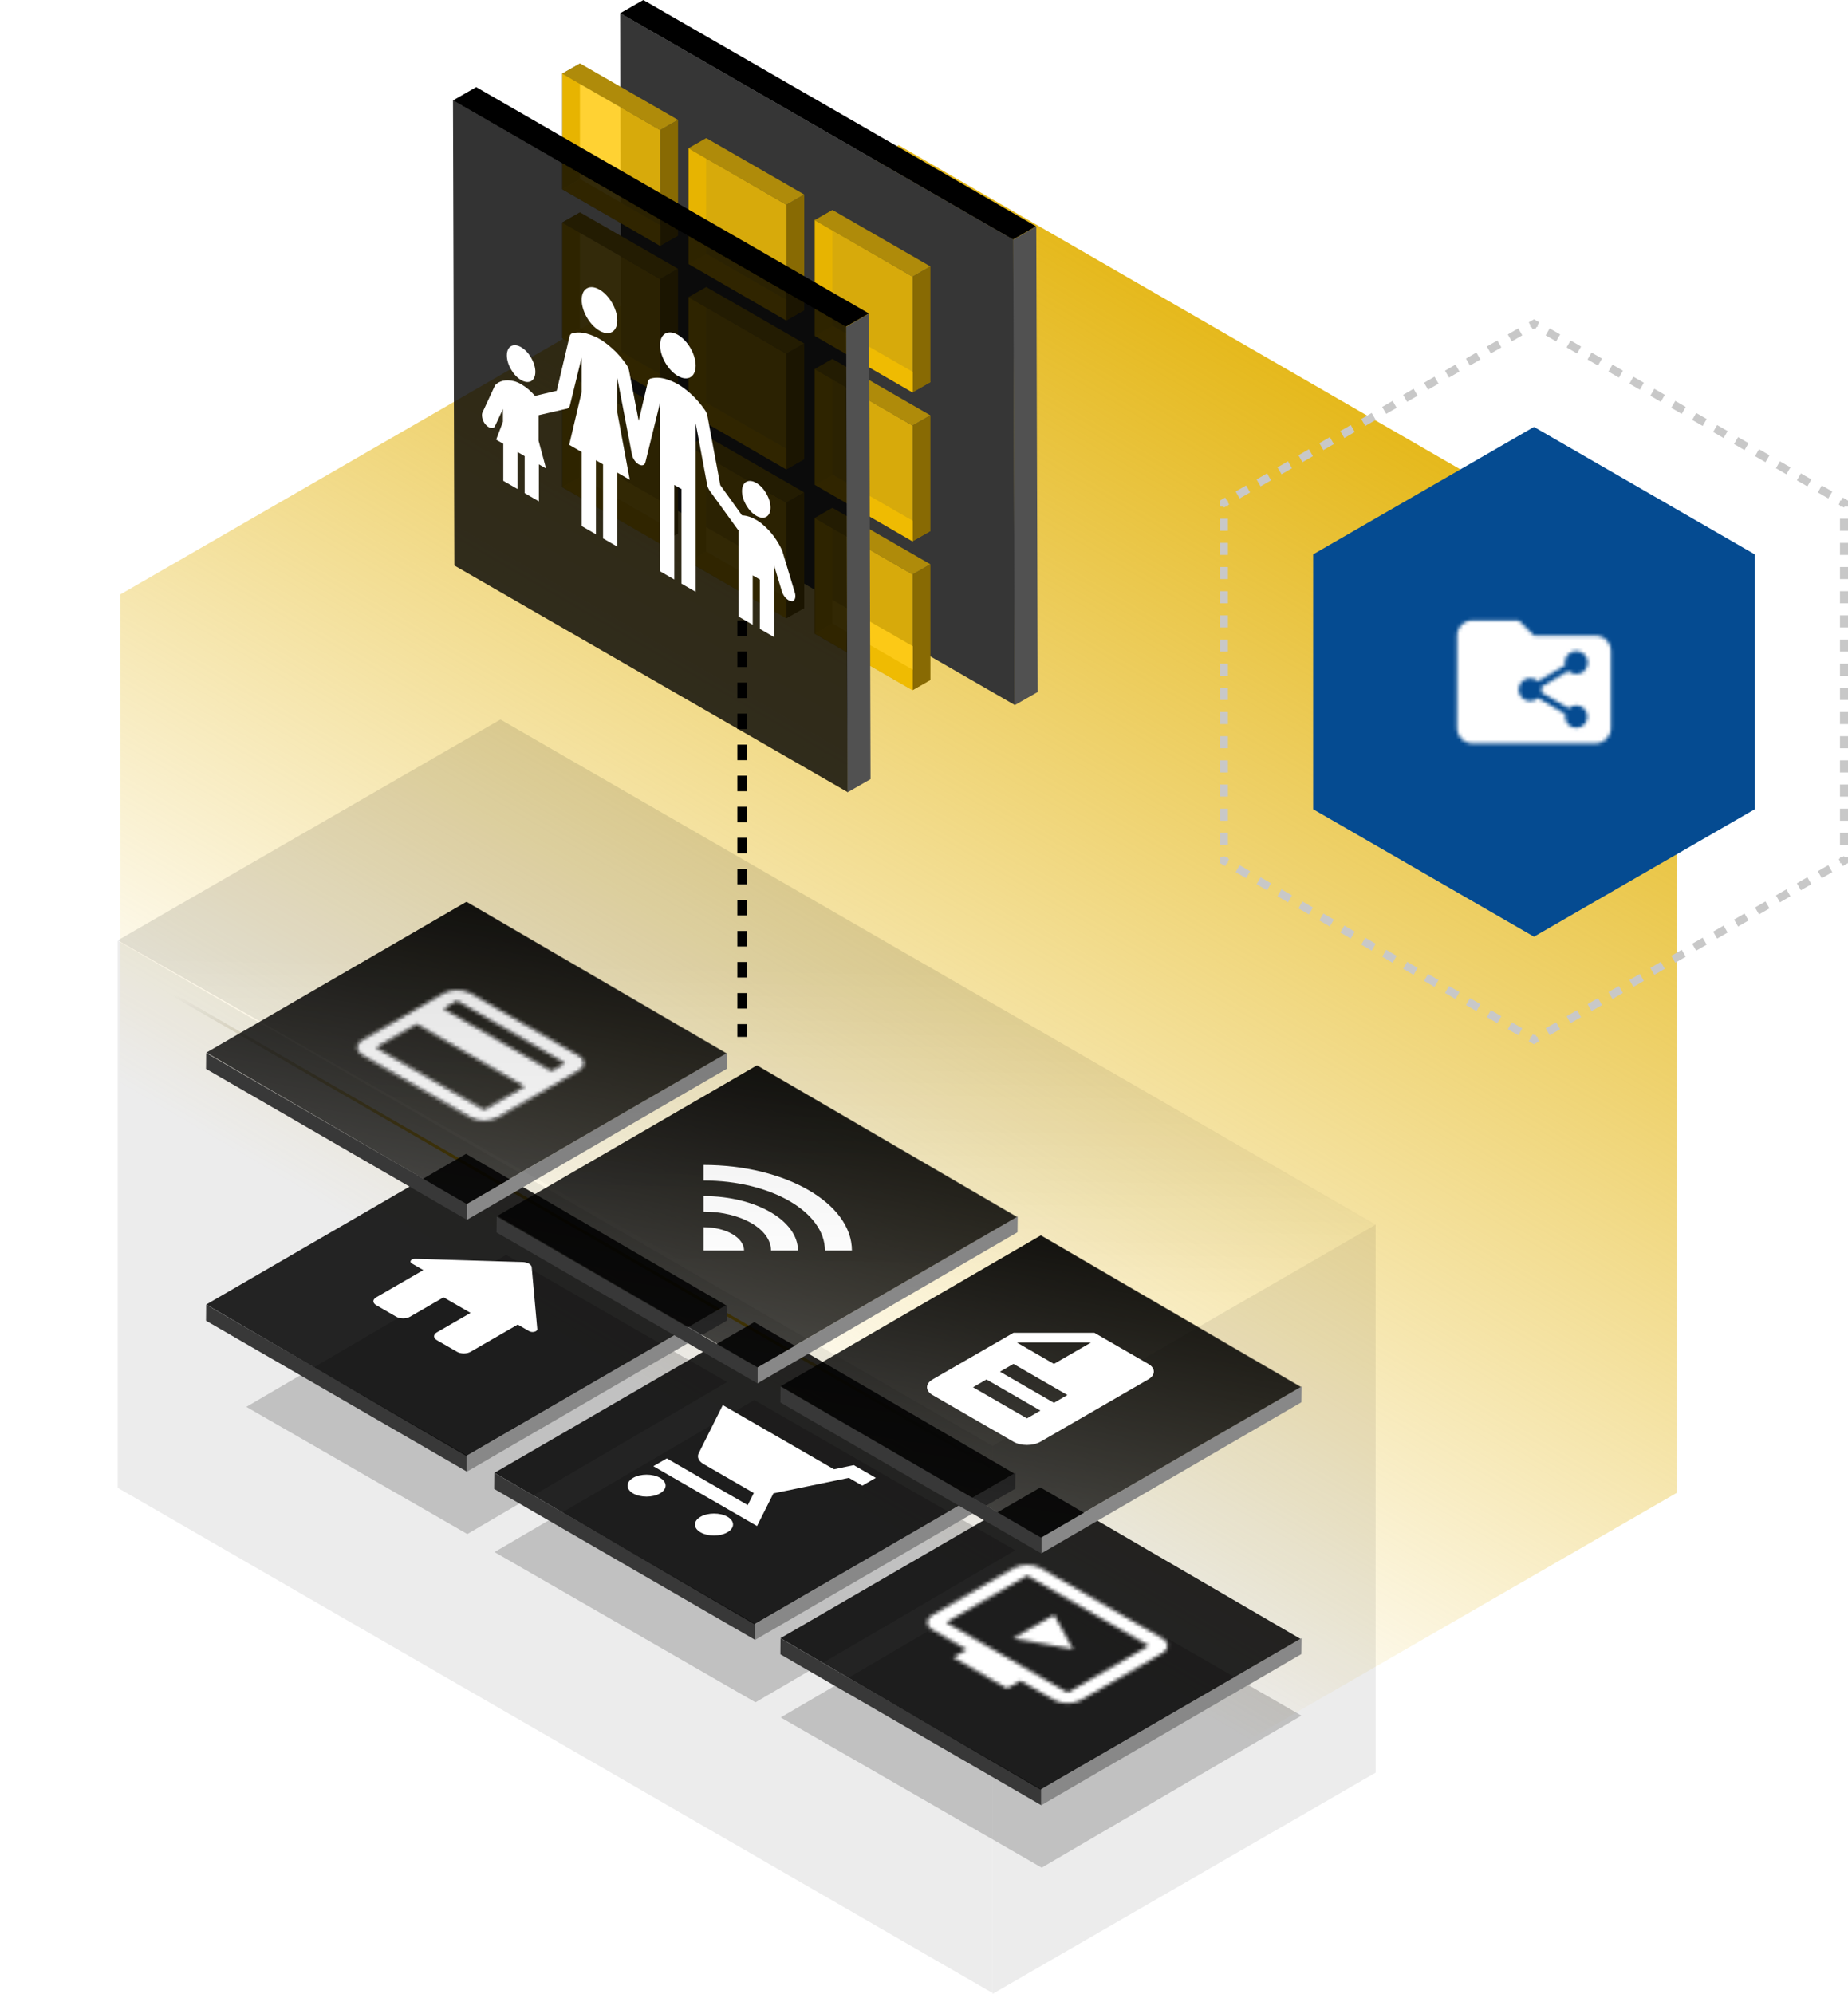 <svg fill="none" height="562" viewBox="0 0 521 562" width="521" xmlns="http://www.w3.org/2000/svg" xmlns:xlink="http://www.w3.org/1999/xlink"><filter id="a" color-interpolation-filters="sRGB" filterUnits="userSpaceOnUse" height="127.582" width="184.386" x="45.043" y="329.268"><feFlood flood-opacity="0" result="BackgroundImageFix"/><feBlend in="SourceGraphic" in2="BackgroundImageFix" mode="normal" result="shape"/><feGaussianBlur result="effect1_foregroundBlur_65_7644" stdDeviation="12.22"/></filter><filter id="b" color-interpolation-filters="sRGB" filterUnits="userSpaceOnUse" height="134.074" width="195.659" x="115.017" y="370.2"><feFlood flood-opacity="0" result="BackgroundImageFix"/><feBlend in="SourceGraphic" in2="BackgroundImageFix" mode="normal" result="shape"/><feGaussianBlur result="effect1_foregroundBlur_65_7644" stdDeviation="12.22"/></filter><filter id="c" color-interpolation-filters="sRGB" filterUnits="userSpaceOnUse" height="134.074" width="195.659" x="195.708" y="416.808"><feFlood flood-opacity="0" result="BackgroundImageFix"/><feBlend in="SourceGraphic" in2="BackgroundImageFix" mode="normal" result="shape"/><feGaussianBlur result="effect1_foregroundBlur_65_7644" stdDeviation="12.22"/></filter><linearGradient id="d" gradientUnits="userSpaceOnUse" x1="354.333" x2="27.567" y1="49.181" y2="611.511"><stop offset="0" stop-color="#e2b000"/><stop offset=".589" stop-color="#e2b000" stop-opacity="0"/></linearGradient><radialGradient id="e" cx="0" cy="0" gradientTransform="matrix(-233.908 -28.028 17.246 -143.92 62.001 163.629)" gradientUnits="userSpaceOnUse" r="1"><stop offset="0" stop-color="#898989"/><stop offset=".416" stop-color="#ffc700"/><stop offset="1" stop-color="#898989" stop-opacity="0"/></radialGradient><linearGradient id="f" gradientUnits="userSpaceOnUse" x1="110.558" x2="-28.151" y1="126.537" y2="47.491"><stop offset="0"/><stop offset="1" stop-opacity="0"/><stop offset="1"/></linearGradient><linearGradient id="g" gradientUnits="userSpaceOnUse" x1="264.499" x2="262.791" y1="274.004" y2="364.445"><stop offset="0"/><stop offset="1" stop-opacity="0"/></linearGradient><clipPath id="h"><path d="m0 0h52.667v52.667h-52.667z" transform="matrix(-.866 -.5 -.866 .5 178.276 365.686)"/></clipPath><clipPath id="i"><path d="m0 0h52.667v52.667h-52.667z" transform="matrix(-.866 -.5 -.866 .5 252.618 415.473)"/></clipPath><clipPath id="j"><path d="m0 0h52.667v52.667h-52.667z" transform="matrix(-.866 -.5 -.866 .5 259.185 343.722)"/></clipPath><mask id="k" height="40" maskUnits="userSpaceOnUse" width="69" x="261" y="441"><path clip-rule="evenodd" d="m327.617 461.705-34.212-19.742c-2.091-1.207-5.512-1.207-7.603 0l-22.809 13.162c-2.09 1.206-2.09 3.18 0 4.387l9.504 5.484-3.801 2.193 15.205 8.775 3.802-2.194 9.503 5.484c2.091 1.207 5.493 1.196 7.584-.011l22.827-13.15c2.091-1.207 2.091-3.181 0-4.388zm-26.61 15.356-34.212-19.743 22.808-13.161 34.213 19.742zm-15.433-15.224 16.996 3.095-5.364-9.807z" fill="#fff" fill-rule="evenodd"/></mask><mask id="l" height="37" maskUnits="userSpaceOnUse" width="65" x="100" y="279"><path clip-rule="evenodd" d="m132.659 279.933 30.411 17.549c2.11 1.217 2.091 3.159-.019 4.376l-22.789 13.173c-2.11 1.217-5.493 1.217-7.603 0l-30.411-17.549c-2.11-1.218-2.11-3.17 0-4.387l22.808-13.162c2.11-1.217 5.493-1.217 7.603 0zm-26.61 15.355 30.411 17.549 11.405-6.581-30.412-17.549zm49.418 6.581-30.411-17.549 3.802-2.193 30.411 17.548z" fill="#fff" fill-rule="evenodd"/></mask><mask id="m" height="36" maskUnits="userSpaceOnUse" width="45" x="410" y="174"><path clip-rule="evenodd" d="m432.464 179.18h17.349c2.386 0 4.338 1.95 4.338 4.335v21.675c0 2.384-1.952 4.335-4.338 4.335h-34.697c-2.386 0-4.338-1.951-4.338-4.335l.022-26.01c0-2.384 1.93-4.335 4.316-4.335h13.011zm9.803 20.493c.563-.511 1.301-.838 2.125-.838 1.746 0 3.166 1.426 3.166 3.177 0 1.752-1.42 3.178-3.166 3.178s-3.166-1.426-3.166-3.178c0-.239.032-.478.086-.707l-7.72-4.526c-.585.544-1.355.881-2.212.881-1.8 0-3.253-1.458-3.253-3.264 0-1.807 1.453-3.265 3.253-3.265.857 0 1.627.338 2.212.882l7.644-4.472c-.054-.251-.097-.501-.097-.762 0-1.806 1.453-3.264 3.253-3.264s3.253 1.458 3.253 3.264-1.453 3.264-3.253 3.264c-.857 0-1.627-.337-2.212-.881l-7.645 4.472c.055.25.098.501.098.762s-.043.511-.098.761z" fill="#fff" fill-rule="evenodd"/></mask><path d="m253.358 40.928 219.415 126.613v253.227l-219.415 126.613-219.414-126.613v-253.227z" fill="url(#d)"/><path d="m432.465 120.344 62.248 35.92v71.841l-62.248 35.921-62.249-35.921v-71.841z" fill="#054b91"/><path clip-rule="evenodd" d="m433.94 90.857-1.475-.852-1.476.852.492.852-.148.256.443.256.345.596.344-.199.344.199.344-.596.443-.256-.148-.256zm-5.902 1.703 1.131 1.959-2.951 1.703-1.131-1.959zm-5.902 3.406 1.131 1.959-2.951 1.703-1.132-1.959zm-5.903 3.406 1.132 1.959-2.952 1.703-1.131-1.959zm-5.902 3.406-2.951 1.703 1.131 1.959 2.951-1.703zm-5.903 3.406 1.132 1.959-2.951 1.703-1.132-1.959zm-5.902 3.406 1.132 1.959-2.952 1.703-1.131-1.959zm-5.902 3.406 1.131 1.959-2.951 1.703-1.131-1.959zm-5.903 3.406 1.132 1.959-2.951 1.703-1.132-1.959zm-5.902 3.406 1.131 1.959-2.951 1.703-1.131-1.959zm-5.902 3.406 1.131 1.959-2.951 1.703-1.132-1.959zm-5.903 3.406 1.132 1.959-2.952 1.703-1.131-1.959zm-5.902 3.406 1.131 1.959-2.951 1.703-1.131-1.959zm-5.903 3.406 1.132 1.959-2.951 1.703-1.132-1.959zm-5.902 3.406 1.132 1.959-2.952 1.703-1.131-1.959zm-7.378 104.733h.984l.148-.256.443.256h.688v.397l.344.199-.344.596v.511h-.295l-.492.852-1.476-.852zm4.427 4.258 1.131-1.959 2.952 1.703-1.132 1.959zm5.902 3.406 2.952 1.703 1.131-1.959-2.951-1.703zm5.903 3.405 2.951 1.703 1.131-1.958-2.951-1.703zm5.902 3.406 2.951 1.703 1.132-1.958-2.951-1.703zm5.902 3.406 2.952 1.703 1.131-1.958-2.951-1.703zm5.903 3.406 2.951 1.703 1.131-1.958-2.951-1.703zm5.902 3.406 2.951 1.703 1.132-1.958-2.951-1.703zm5.903 3.406 2.951 1.703 1.131-1.958-2.951-1.703zm5.902 3.406 2.951 1.703 1.132-1.958-2.952-1.703zm5.902 3.406 2.951 1.703 1.132-1.959-2.951-1.703zm5.903 3.406 2.951 1.703 1.131-1.959-2.951-1.703zm5.902 3.406 2.951 1.703 1.132-1.959-2.952-1.703zm5.902 3.406 2.952 1.703 1.131-1.959-2.951-1.703zm5.903 3.406 2.951 1.703 1.131-1.959-2.951-1.703zm5.902 3.406 1.476.851 1.475-.851-.492-.852.148-.255-.443-.256-.344-.596-.344.199-.344-.199-.345.596-.443.256.148.256zm5.902-1.703-1.131-1.959 2.951-1.703 1.132 1.959zm5.903-3.406 2.951-1.703-1.131-1.959-2.952 1.703zm5.902-3.406 2.951-1.703-1.131-1.959-2.951 1.703zm5.903-3.406 2.951-1.703-1.132-1.959-2.951 1.703zm5.902-3.406 2.951-1.703-1.131-1.959-2.952 1.703zm5.902-3.406 2.951-1.703-1.131-1.958-2.951 1.702zm5.903-3.406 2.951-1.703-1.132-1.958-2.951 1.703zm5.902-3.406 2.951-1.703-1.131-1.958-2.951 1.703zm5.902-3.406 2.952-1.703-1.132-1.958-2.951 1.703zm5.903-3.406 2.951-1.703-1.132-1.958-2.951 1.703zm5.902-3.406 2.951-1.703-1.131-1.958-2.951 1.703zm5.902-3.406 2.952-1.703-1.132-1.958-2.951 1.703zm5.903-3.406 2.951-1.703-1.131-1.958-2.952 1.703zm5.902-3.405 2.951-1.703-1.131-1.959-2.951 1.703zm7.378-104.734h-.984l-.147.256-.444-.256h-.688v-.397l-.344-.198.344-.596v-.512h.296l.492-.851 1.475.851zm-4.427-4.257-1.131 1.959-2.951-1.703 1.131-1.959zm-5.902-3.406-1.131 1.959-2.952-1.703 1.132-1.959zm-5.902-3.406-1.132 1.959-2.951-1.703 1.131-1.959zm-5.903-3.406-1.131 1.959-2.951-1.703 1.131-1.959zm-5.902-3.406-2.951-1.703-1.132 1.959 2.951 1.703zm-5.902-3.406-1.132 1.959-2.951-1.703 1.131-1.959zm-5.903-3.406-1.131 1.959-2.951-1.703 1.131-1.959zm-5.902-3.406-1.132 1.959-2.951-1.703 1.132-1.959zm-5.903-3.406-1.131 1.959-2.951-1.703 1.131-1.959zm-5.902-3.406-1.131 1.959-2.952-1.703 1.132-1.959zm-5.902-3.406-1.132 1.959-2.951-1.703 1.132-1.959zm-5.903-3.406-1.131 1.959-2.951-1.703 1.131-1.959zm-5.902-3.406-2.951-1.703-1.132 1.959 2.952 1.703zm-5.902-3.406-1.132 1.959-2.951-1.703 1.131-1.959zm81.157 51.941h-2.263v3.406h2.263zm0 6.812h-2.263v3.406h2.263zm0 6.812h-2.263v3.406h2.263zm0 6.812h-2.263v3.406h2.263zm0 6.812h-2.263v3.406h2.263zm0 6.812h-2.263v3.406h2.263zm0 6.812h-2.263v3.406h2.263zm0 6.812h-2.263v3.406h2.263zm0 6.812h-2.263v3.406h2.263zm0 6.812h-2.263v3.405h2.263zm0 6.811h-2.263v3.406h2.263zm0 6.812h-2.263v3.406h2.263zm0 6.812h-2.263v3.406h2.263zm0 6.812h-2.263v3.406h2.263zm0 6.812h-.984l-.147-.256-.444.256h-.688v.397l-.344.199.344.596v.511h.296l.492.852 1.475-.852zm-177.071-3.406h2.263v-3.406h-2.263zm0-6.812h2.263v-3.406h-2.263zm0-6.812h2.263v-3.406h-2.263zm0-6.812h2.263v-3.406h-2.263zm0-6.812h2.263v-3.405h-2.263zm0-6.811h2.263v-3.406h-2.263zm0-6.812h2.263v-3.406h-2.263zm0-6.812h2.263v-3.406h-2.263zm0-6.812h2.263v-3.406h-2.263zm0-6.812h2.263v-3.406h-2.263zm0-6.812h2.263v-3.406h-2.263zm0-6.812h2.263v-3.406h-2.263zm0-6.812h2.263v-3.406h-2.263zm0-6.812h2.263v-3.406h-2.263zm0-6.812h.984l.148.256.443-.256h.688v-.397l.344-.198-.344-.596v-.512h-.295l-.492-.851-1.476.851z" fill="#c8c8c8" fill-rule="evenodd"/><path d="m0 0h124.691v154.449h-124.691z" fill="#000" fill-opacity=".1" opacity=".75" transform="matrix(-.866 .5 0 -1 387.822 499.668)"/><path d="m0 0h.956v283.807h-.956z" fill="url(#e)" transform="matrix(-.866 .5 .866 .5 33.959 271.338)"/><path d="m0 0h284.769v154.204h-284.769z" fill="#3c3c3c" opacity=".1" transform="matrix(.866 .5 0 1 33.195 265.177)"/><g filter="url(#a)" opacity=".2"><path d="m0 0h84.858v71.848h-84.858z" fill="#121212" transform="matrix(.863 -.505 -.867 -.499 131.744 432.41)"/></g><path d="m131.638 410.337 73.373-42.601-.049 4.477-73.324 42.602z" fill="#888"/><path d="m58.084 372.275 73.537 42.532v-4.524l-73.495-42.547z" fill="#383838"/><path d="m0 0h84.754v84.856h-84.754z" fill="#000" fill-opacity=".85" transform="matrix(.864 -.501 -.864 -.503 131.469 410.386)"/><g clip-path="url(#h)"><path d="m123.156 375.557 9.503-5.484-7.603-4.387-9.503 5.484c-1.046.603-2.756.603-3.802 0l-5.702-3.29c-1.045-.603-1.045-1.591 0-2.194l13.305-7.677-3.231-1.865c-.874-.505-.209-1.371 1.026-1.316l30.203.91c1.368.044 2.47.68 2.546 1.47l1.578 17.428c.076.702-1.406 1.097-2.281.592l-3.231-1.864-13.305 7.677c-1.045.604-2.756.604-3.801 0l-5.702-3.29c-1.046-.603-1.046-1.59 0-2.194z" fill="#fff"/></g><g filter="url(#b)" opacity=".2"><path d="m0 0h84.858v84.856h-84.858z" fill="#121212" transform="matrix(.863 -.505 -.867 -.499 212.99 479.834)"/></g><path d="m212.883 457.76 73.374-42.6-.05 4.477-73.324 42.602z" fill="#888"/><path d="m139.33 419.698 73.538 42.532v-4.505l-73.496-42.547z" fill="#383838"/><path d="m0 0h84.769v84.826h-84.769z" fill="#000" fill-opacity=".85" transform="matrix(.864 -.501 -.864 -.503 212.701 457.816)"/><g clip-path="url(#i)"><path d="m186.093 416.57c2.091 1.206 2.072 3.17-.019 4.376-2.09 1.207-5.493 1.218-7.583.011-2.091-1.206-2.091-3.181 0-4.387 2.09-1.207 5.512-1.207 7.602 0zm19.008 10.968c2.09 1.206 2.071 3.17-.019 4.376-2.091 1.207-5.494 1.218-7.584.011-2.091-1.206-2.091-3.181 0-4.387 2.09-1.207 5.512-1.207 7.603 0zm5.702-3.29 1.71-3.401-14.16-8.171c-1.425-.822-1.901-1.996-1.368-3.049l6.785-13.567 31.343 18.086 5.588-1.163 6.215 3.587-3.801 2.194-3.802-2.194-21.269 4.376-4.618 9.202-29.233-16.868 3.801-2.194z" fill="#fff"/></g><g filter="url(#c)" opacity=".2"><path d="m0 0h84.858v84.856h-84.858z" fill="#121212" transform="matrix(.863 -.505 -.867 -.499 293.68 526.443)"/></g><path d="m293.566 504.37 73.373-42.601-.049 4.478-73.324 42.602z" fill="#888"/><path d="m220.013 466.308 73.537 42.533v-4.463l-73.495-42.547z" fill="#383838"/><path d="m0 0h84.808v84.856h-84.808z" fill="#000" fill-opacity=".85" transform="matrix(.864 -.501 -.864 -.503 293.357 504.445)"/><path clip-rule="evenodd" d="m327.617 461.705-34.212-19.742c-2.091-1.207-5.512-1.207-7.603 0l-22.809 13.162c-2.09 1.206-2.09 3.18 0 4.387l9.504 5.484-3.801 2.193 15.205 8.775 3.802-2.194 9.503 5.484c2.091 1.207 5.493 1.196 7.584-.011l22.827-13.15c2.091-1.207 2.091-3.181 0-4.388zm-26.61 15.356-34.212-19.743 22.808-13.161 34.213 19.742zm-15.433-15.224 16.996 3.095-5.364-9.807z" fill="#000" fill-rule="evenodd"/><g mask="url(#k)"><path d="m0 0h96.556v96.556h-96.556z" fill="#fff" transform="matrix(.866 .5 -.866 .5 293.405 413.446)"/></g><path d="m131.639 339.351 73.374-42.601-.05 4.477-73.324 42.602z" fill="#888"/><path d="m58.084 301.289 73.538 42.532v-4.462l-73.496-42.548z" fill="#383838"/><path d="m0 0h84.965v84.856h-84.965z" fill="url(#f)" transform="matrix(.864 -.501 -.864 -.503 131.488 339.441)"/><path d="m0 0h84.681v84.856h-84.681z" fill="#000" fill-opacity=".7" transform="matrix(.864 -.501 -.864 -.503 131.532 339.363)"/><path clip-rule="evenodd" d="m132.659 279.933 30.411 17.549c2.11 1.217 2.091 3.159-.019 4.376l-22.789 13.173c-2.11 1.217-5.493 1.217-7.603 0l-30.411-17.549c-2.11-1.218-2.11-3.17 0-4.387l22.808-13.162c2.11-1.217 5.493-1.217 7.603 0zm-26.61 15.355 30.411 17.549 11.405-6.581-30.412-17.549zm49.418 6.581-30.411-17.549 3.802-2.193 30.411 17.548z" fill="#000" fill-rule="evenodd"/><g mask="url(#l)"><path d="m0 0h52.667v52.667h-52.667z" fill="#fff" transform="matrix(-.866 -.5 -.866 .5 178.276 297.482)"/></g><path d="m213.539 385.458 73.373-42.6-.049 4.477-73.324 42.602z" fill="#888"/><path d="m139.986 347.396 73.537 42.533v-4.463l-73.495-42.547z" fill="#383838"/><path d="m0 0h84.965v84.856h-84.965z" fill="url(#f)" transform="matrix(.864 -.501 -.864 -.503 213.388 385.549)"/><path d="m0 0h84.529v84.856h-84.529z" fill="#000" fill-opacity=".7" transform="matrix(.864 -.501 -.864 -.503 213.565 385.394)"/><g clip-path="url(#j)"><path d="m240.178 352.496h-7.603c0-10.902-15.32-19.742-34.213-19.742v-4.387c23.075 0 41.797 10.803 41.816 24.129zm-30.411 0h-11.405v-6.58c6.292-.011 11.405 2.939 11.405 6.58zm15.205 0h-7.603c0-6.054-8.515-10.968-19.007-10.968v-4.387c14.674 0 26.591 6.877 26.61 15.355z" fill="#fff"/></g><path d="m293.571 433.384 73.374-42.6-.049 4.477-73.324 42.602z" fill="#888"/><path d="m220.018 395.322 73.537 42.533v-4.462l-73.495-42.548z" fill="#383838"/><path d="m0 0h84.965v84.856h-84.965z" fill="url(#f)" transform="matrix(.864 -.501 -.864 -.503 293.42 433.475)"/><path d="m0 0h84.693v84.856h-84.693z" fill="#000" fill-opacity=".7" transform="matrix(.864 -.501 -.864 -.503 293.457 433.402)"/><path clip-rule="evenodd" d="m308.531 375.675 15.205 8.775c2.091 1.206 2.072 3.169-.019 4.376l-30.392 17.56c-2.091 1.206-5.493 1.217-7.584.011l-22.827-13.173c-2.091-1.206-2.091-3.181 0-4.387l22.808-13.162zm-34.213 15.355 15.206 8.775 3.801-2.194-15.205-8.774zm7.603-4.387 15.206 8.775 3.801-2.194-15.206-8.774zm15.206-2.193 10.453-6.033h-20.907z" fill="#fff" fill-rule="evenodd"/><path d="m387.897 345.211-246.796-142.414-107.906 62.267 248.377 141.366z" fill="url(#g)" fill-opacity=".21" opacity=".5"/><path d="m0-1.697h90.926" stroke="#000" stroke-dasharray="3.39 3.39" stroke-width="3.394" transform="matrix(0 1.291 .775 -0 210.514 174.888)"/><path d="m0 0h131.235v7.525h-131.235z" fill="#515151" transform="matrix(.003 1 .868 -.497 285.621 67.566)"/><path d="m0 0h127.857v7.525h-127.857z" fill="#000" transform="matrix(.866 .499 -.868 .497 181.368 0)"/><path d="m285.677 67.533.391 131.176-110.85-63.865-.39-131.176z" fill="#363636"/><path d="m0 0h31.854v5.819h-31.854z" fill="#af8b0a" transform="matrix(.866 .499 -.868 .497 163.559 50.475)"/><path d="m0 0h32.632v5.751h-32.632z" fill="#886a03" transform="matrix(0 1 .869 -.494 186.162 36.636)"/><path d="m0 0h32.632v5.751h-32.632z" fill="#886a03" transform="matrix(0 1 .869 -.494 158.508 20.737)"/><path d="m186.162 36.686v32.671l-27.584-16.002v-32.671z" fill="#ffc700" fill-opacity=".8"/><path d="m0 0h31.854v5.819h-31.854z" fill="#af8b0a" transform="matrix(.866 .499 -.868 .497 163.559 17.895)"/><path d="m0 0h31.854v5.819h-31.854z" fill="#af8b0a" transform="matrix(.866 .499 -.868 .497 199.134 71.518)"/><path d="m0 0h32.632v5.751h-32.632z" fill="#886a03" transform="matrix(0 1 .869 -.494 221.737 57.679)"/><path d="m0 0h32.632v5.751h-32.632z" fill="#886a03" transform="matrix(0 1 .869 -.494 194.083 41.779)"/><path d="m221.737 57.729v32.671l-27.584-16.002v-32.671z" fill="#ffc700" fill-opacity=".8"/><path d="m0 0h31.854v5.819h-31.854z" fill="#af8b0a" transform="matrix(.866 .499 -.868 .497 199.134 38.938)"/><path d="m0 0h31.854v5.819h-31.854z" fill="#af8b0a" transform="matrix(.866 .499 -.868 .497 234.709 91.78)"/><path d="m0 0h32.632v5.751h-32.632z" fill="#886a03" transform="matrix(0 1 .869 -.494 257.312 77.941)"/><path d="m0 0h32.632v5.751h-32.632z" fill="#886a03" transform="matrix(0 1 .869 -.494 229.659 62.041)"/><path d="m257.312 77.99v32.671l-27.583-16.001v-32.671z" fill="#ffc700" fill-opacity=".8"/><path d="m0 0h31.854v5.819h-31.854z" fill="#af8b0a" transform="matrix(.866 .499 -.868 .497 234.709 59.199)"/><path d="m0 0h31.854v5.819h-31.854z" fill="#af8b0a" transform="matrix(.866 .499 -.868 .497 163.559 92.451)"/><path d="m0 0h32.632v5.751h-32.632z" fill="#886a03" transform="matrix(0 1 .869 -.494 186.162 78.612)"/><path d="m0 0h32.632v5.751h-32.632z" fill="#886a03" transform="matrix(0 1 .869 -.494 158.508 62.712)"/><path d="m186.162 78.662v32.671l-27.584-16.002v-32.671z" fill="#ffc700" fill-opacity=".8"/><path d="m0 0h31.854v5.819h-31.854z" fill="#af8b0a" transform="matrix(.866 .499 -.868 .497 163.559 59.871)"/><path d="m0 0h31.854v5.819h-31.854z" fill="#af8b0a" transform="matrix(.866 .499 -.868 .497 199.134 113.494)"/><path d="m0 0h32.632v5.751h-32.632z" fill="#886a03" transform="matrix(0 1 .869 -.494 221.737 99.655)"/><path d="m0 0h32.632v5.751h-32.632z" fill="#886a03" transform="matrix(0 1 .869 -.494 194.083 83.755)"/><path d="m221.737 99.704v32.671l-27.584-16.001v-32.671z" fill="#ffc700" fill-opacity=".8"/><path d="m0 0h31.854v5.819h-31.854z" fill="#af8b0a" transform="matrix(.866 .499 -.868 .497 199.134 80.913)"/><path d="m0 0h31.854v5.819h-31.854z" fill="#af8b0a" transform="matrix(.866 .499 -.868 .497 234.71 133.755)"/><path d="m0 0h32.632v5.751h-32.632z" fill="#886a03" transform="matrix(0 1 .869 -.494 257.313 119.917)"/><path d="m0 0h32.632v5.751h-32.632z" fill="#886a03" transform="matrix(0 1 .869 -.494 229.659 104.017)"/><path d="m257.313 119.966v32.671l-27.584-16.002v-32.671z" fill="#ffc700" fill-opacity=".8"/><path d="m0 0h31.854v5.819h-31.854z" fill="#af8b0a" transform="matrix(.866 .499 -.868 .497 234.71 101.175)"/><path d="m0 0h31.854v5.819h-31.854z" fill="#af8b0a" transform="matrix(.866 .499 -.868 .497 163.559 134.428)"/><path d="m0 0h32.632v5.751h-32.632z" fill="#886a03" transform="matrix(0 1 .869 -.494 186.162 120.589)"/><path d="m0 0h32.632v5.751h-32.632z" fill="#886a03" transform="matrix(0 1 .869 -.494 158.508 104.69)"/><path d="m186.162 120.639v32.671l-27.584-16.002v-32.671z" fill="#ffc700" fill-opacity=".8"/><path d="m0 0h31.854v5.819h-31.854z" fill="#af8b0a" transform="matrix(.866 .499 -.868 .497 163.559 101.848)"/><path d="m0 0h31.854v5.819h-31.854z" fill="#af8b0a" transform="matrix(.866 .499 -.868 .497 199.134 155.471)"/><path d="m0 0h32.632v5.751h-32.632z" fill="#886a03" transform="matrix(0 1 .869 -.494 221.737 141.632)"/><path d="m0 0h32.632v5.751h-32.632z" fill="#886a03" transform="matrix(0 1 .869 -.494 194.083 125.732)"/><path d="m221.737 141.682v32.671l-27.584-16.002v-32.671z" fill="#ffc700" fill-opacity=".8"/><path d="m0 0h31.854v5.819h-31.854z" fill="#af8b0a" transform="matrix(.866 .499 -.868 .497 199.134 122.891)"/><path d="m0 0h31.854v5.819h-31.854z" fill="#af8b0a" transform="matrix(.866 .499 -.868 .497 234.709 175.733)"/><path d="m0 0h32.632v5.751h-32.632z" fill="#886a03" transform="matrix(0 1 .869 -.494 257.313 161.894)"/><path d="m0 0h32.632v5.751h-32.632z" fill="#886a03" transform="matrix(0 1 .869 -.494 229.659 145.994)"/><path d="m257.313 161.943v32.671l-27.584-16.001v-32.671z" fill="#ffc700" fill-opacity=".8"/><path d="m0 0h31.854v5.819h-31.854z" fill="#af8b0a" transform="matrix(.866 .499 -.868 .497 234.709 143.152)"/><path d="m0 0h131.235v7.525h-131.235z" fill="#515151" transform="matrix(.003 1 .868 -.497 238.503 92.127)"/><path d="m0 0h127.857v7.525h-127.857z" fill="#000" transform="matrix(.866 .499 -.868 .497 134.25 24.561)"/><path d="m238.56 92.094.39 131.177-110.849-63.866-.391-131.176z" fill="#000" fill-opacity=".8"/><g fill="#fff"><path d="m169.012 93.219c-2.774-1.601-5.023-5.493-5.023-8.695 0-3.201 2.249-4.499 5.023-2.898 2.774 1.601 5.022 5.493 5.022 8.695s-2.248 4.499-5.022 2.898z"/><path d="m146.914 107.13c-2.219-1.28-4.018-4.395-4.018-6.956 0-2.561 1.799-3.599 4.018-2.318s4.018 4.395 4.018 6.956-1.799 3.599-4.018 2.318z"/><path d="m191.109 105.97c-2.774-1.601-5.022-5.493-5.022-8.694 0-3.201 2.248-4.499 5.022-2.898 2.774 1.601 5.023 5.493 5.023 8.695 0 3.201-2.249 4.499-5.023 2.898z"/><path d="m213.209 145.386c-2.219-1.28-4.018-4.395-4.018-6.956s1.799-3.599 4.018-2.318c2.219 1.28 4.018 4.395 4.018 6.956s-1.799 3.599-4.018 2.318z"/><path d="m136.064 116.172 3.516-7.594c1.205-1.275 3.114-1.681 5.223-1.159.603.116 1.407.464 2.11.869 1.406.812 2.712 1.913 3.917 3.304l6.128-1.449 3.616-15.302c.1-.406.402-.811.703-.869 1.205-.348 2.612-.348 4.118.058 1.206.348 2.411.811 3.616 1.507 1.206.696 2.411 1.623 3.516 2.608 1.507 1.333 2.913 2.956 4.119 4.695.401.58.602 1.159.703 1.681l2.712 14.085 2.611-11.013c.101-.406.402-.812.704-.87 1.205-.347 2.611-.347 4.118.058 1.205.348 2.411.812 3.616 1.507 1.205.696 2.411 1.623 3.516 2.609 1.506 1.333 2.913 2.956 4.118 4.695.402.58.603 1.159.703 1.681l3.616 19.476 6.128 8.52c1.306.058 2.611.464 4.018 1.276.703.405 1.506.985 2.109 1.565 2.11 1.796 4.018 4.405 5.223 7.187l3.516 11.651c.402 1.275.101 2.26-.603 2.55-.401 0-.803-.116-1.205-.348-.804-.463-1.507-1.449-1.808-2.434l-2.21-7.304v6.261 13.911l-4.018-2.319v-13.911l-2.009-1.159v13.911l-4.018-2.319v-24.344l-.1-.058-7.936-10.955c-.401-.58-.703-1.218-.803-1.855l-3.215-17.273v47.53l-4.017-2.319v-26.663l-2.009-1.159v26.663l-4.018-2.319v-47.53l-4.119 16.752c-.201.927-1.004 1.159-1.908.637-.904-.521-1.708-1.681-1.909-2.84l-4.118-21.504v9.737l3.516 18.955-3.516-2.029v20.867l-4.018-2.319v-20.867l-2.009-1.159v20.867l-4.018-2.319v-20.867l-3.516-2.028 3.516-14.897v-9.738l-3.315 13.506c-.1.521-.402.811-.803.927l-8.036 1.855v7.187l2.109 7.826-2.009-1.16v10.434l-4.018-2.319v-10.433l-2.009-1.16v10.434l-4.018-2.319v-10.433l-2.009-1.159 1.909-5.043v-3.594l-2.21 4.753c-.301.754-1.105.754-1.808.348-.402-.232-.804-.58-1.205-1.159-.603-.928-.904-2.377-.503-3.072z"/></g><g mask="url(#m)"><path d="m406.441 166.175h52.047v52.02h-52.047z" fill="#fff"/></g></svg>